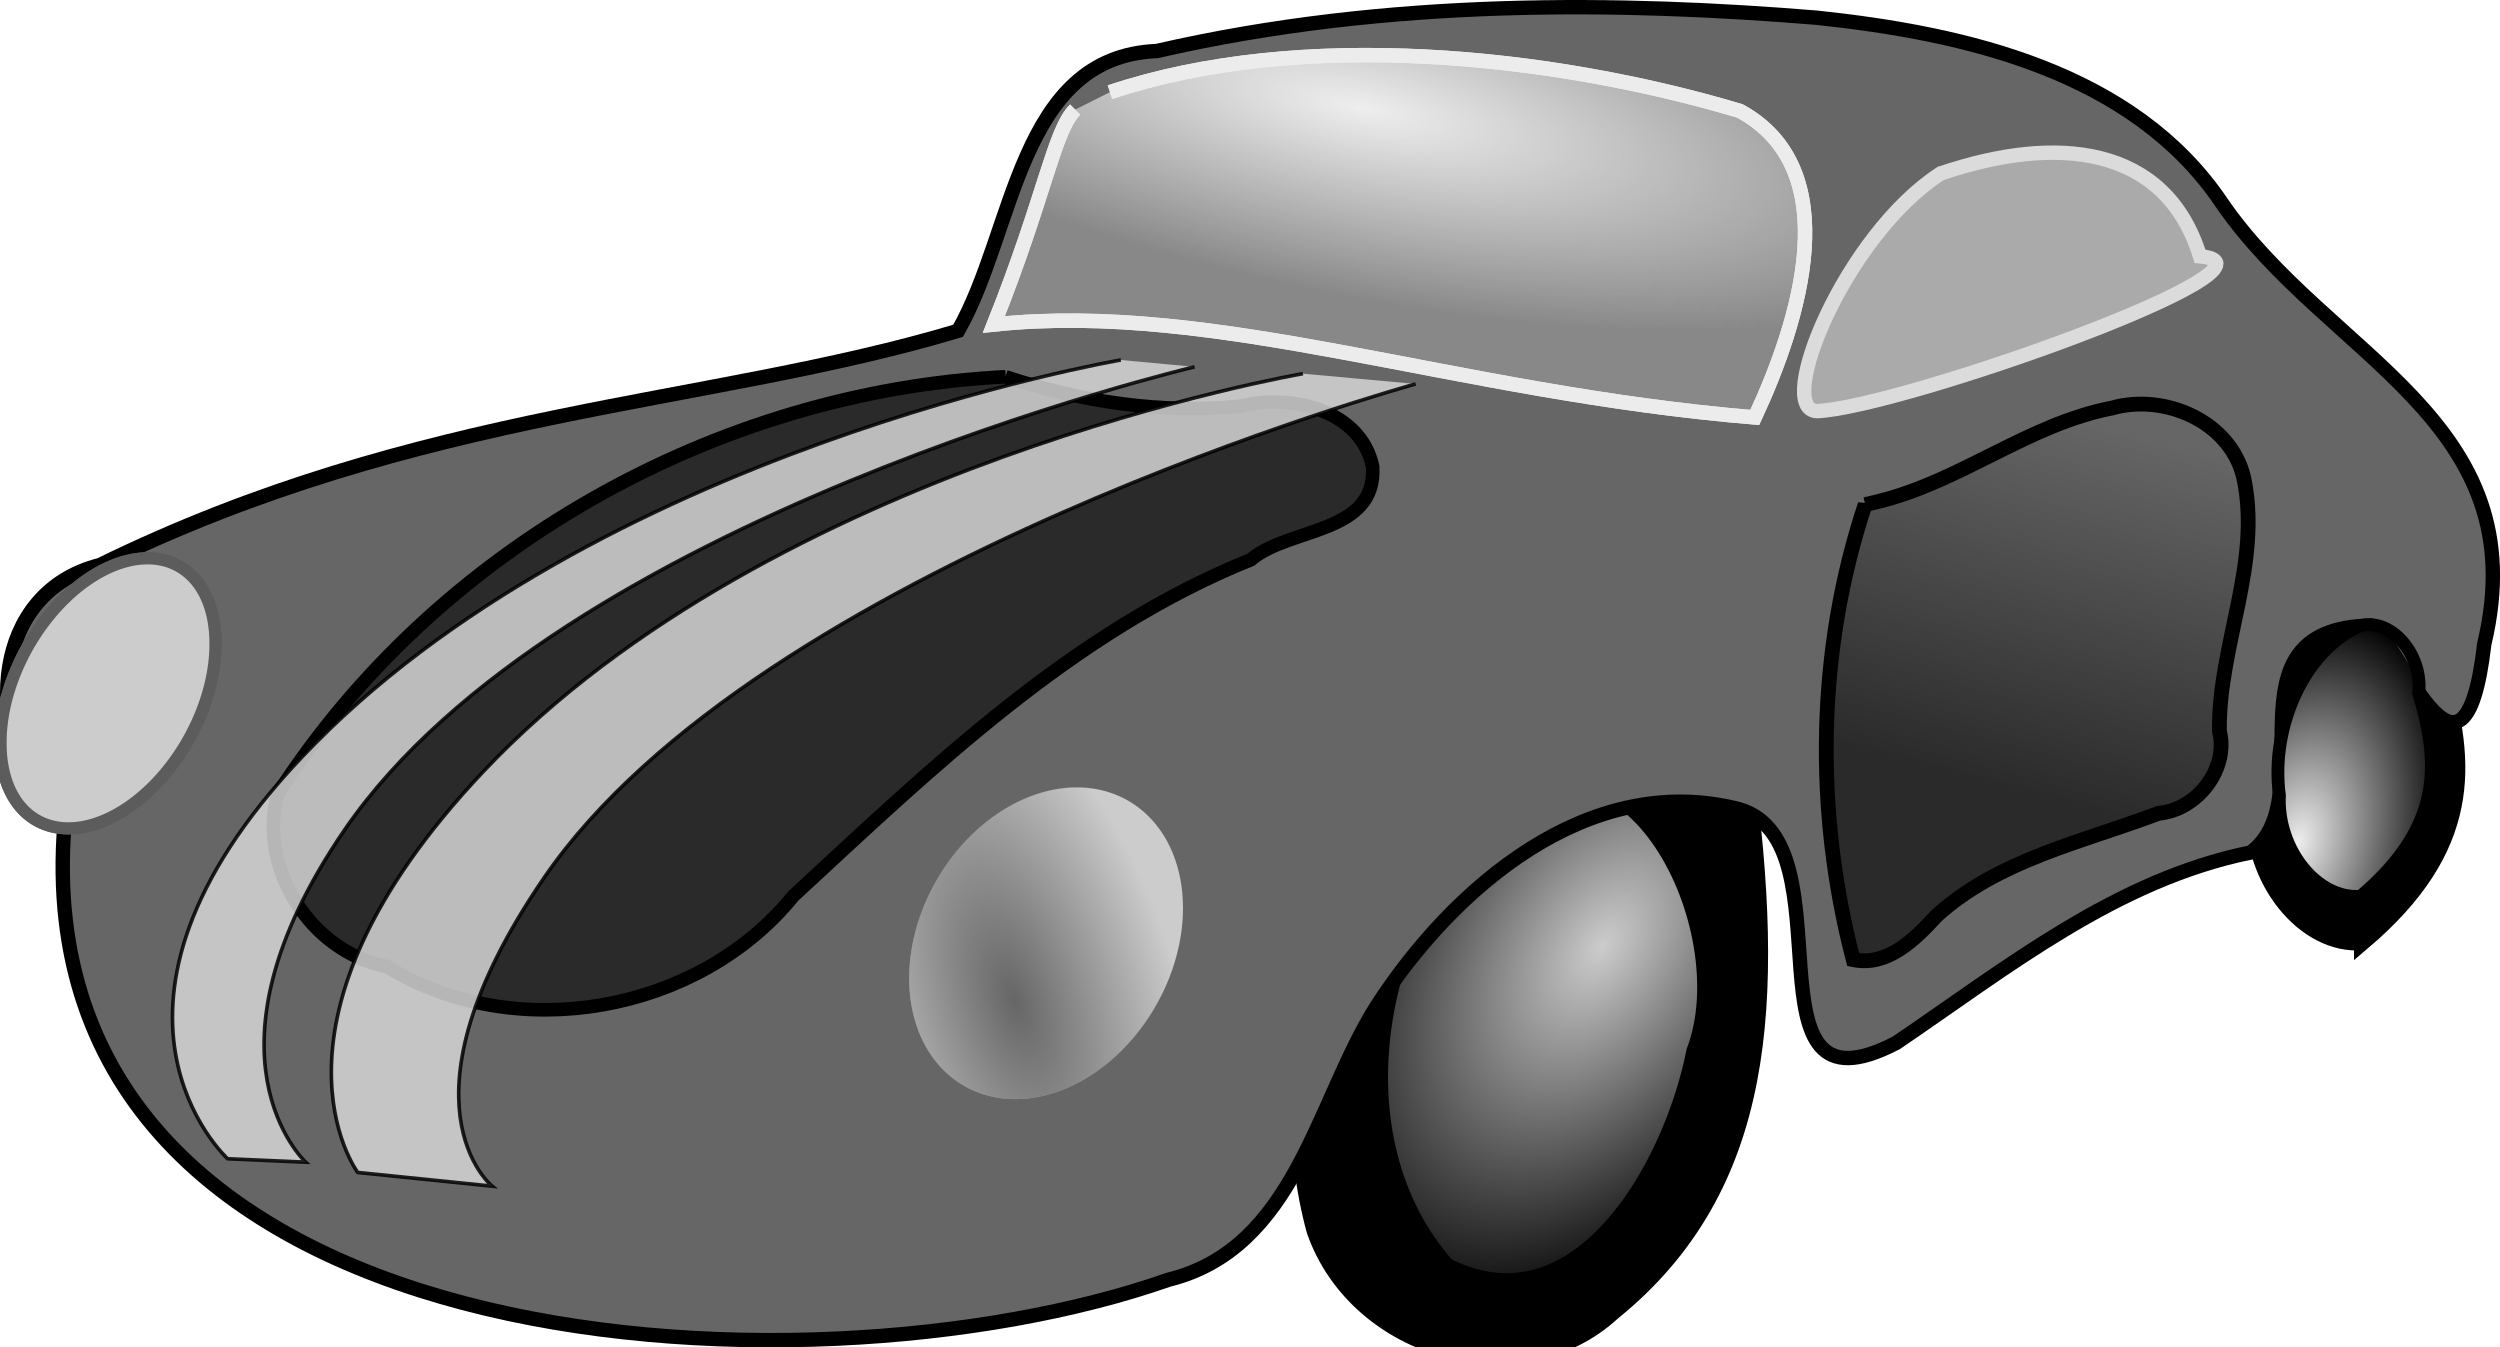 <?xml version="1.0" encoding="UTF-8"?>
<svg version="1.1" viewBox="0 0 170.59 91.945"
width="170.59"
height="91.945"
xmlns="http://www.w3.org/2000/svg">
 <defs>
  <radialGradient id="d" cx="62.481" cy="439.65" r="27.615" gradientTransform="matrix(-.266 -.818 .385 -.125 -83.446 174.35)" gradientUnits="userSpaceOnUse">
   <stop stop-color="#666" offset="0"/>
   <stop stop-color="#666" stop-opacity="0" offset="1"/>
  </radialGradient>
  <radialGradient id="c" cx="376.16" cy="231.39" r="106.09" gradientTransform="matrix(.4 .081 -.024 .119 -51.993 -50.641)" gradientUnits="userSpaceOnUse">
   <stop stop-color="#eee" offset="0"/>
   <stop stop-color="#eee" stop-opacity="0" offset="1"/>
  </radialGradient>
  <radialGradient id="b" cx="438.86" cy="492.49" r="44.27" gradientTransform="matrix(-.36 .532 -.332 -.225 430.82 -58.061)" gradientUnits="userSpaceOnUse">
   <stop stop-color="#ccc" offset="0"/>
   <stop stop-color="#ccc" stop-opacity="0" offset="1"/>
  </radialGradient>
  <radialGradient id="a" cx="612.01" cy="447.08" r="19.137" gradientTransform="matrix(.215 -.803 .498 .129 -197.42 491.26)" gradientUnits="userSpaceOnUse">
   <stop stop-color="#eee" offset="0"/>
   <stop stop-color="#eee" stop-opacity="0" offset="1"/>
  </radialGradient>
  <linearGradient id="e" x1="525.43" x2="550.25" y1="440.35" y2="345.86" gradientTransform="matrix(.266 0 0 .266 -7.097 -64.261)" gradientUnits="userSpaceOnUse">
   <stop stop-color="#2a2a2a" offset="0"/>
   <stop stop-color="#2a2a2a" stop-opacity="0" offset="1"/>
  </linearGradient>
 </defs>
 <g stroke="#000">
  <path d="m119.05 52.159c-4.955-5.96-14.756-5.894-19.681 0.075-8.62 7.344-12.726 20.372-9.613 31.735 2.888 8.246 14.006 11.309 20.248 5.545 10.592-8.577 11.186-21.151 9.047-37.355z" stroke-width="1.206"/>
  <path d="m101.67 55.259c-7.901 7.575-10.732 22.369-2.992 31.158 8.975 4.589 15.405-6.626 16.997-14.679 3.215-8.406-4.559-24.2-14.006-16.479z" fill="url(#b)" stroke-width="1.206"/>
  <path d="m161.21 64.259c-3.934 0.321-7.613-4.247-7.378-9.162-0.857-6.402 2.381-13.243 7.289-15.386 2.795-0.823 5.762 2.551 5.368 6.103 1.888 6.309 2.267 12.038-5.279 18.445z" stroke-width="1.165"/>
  <path d="m4.397 56.259c-2.945 36.904 50.395 39.808 75.33 31.066 8.663-2.134 10.087-12.081 14.173-18.61 5.206-8.078 14.476-16.144 24.773-13.498 7.766 2.275-0.159 21.611 10.718 15.946 7.568-5.132 14.995-11.124 24.182-12.993 5.12-3.81-2.152-15.315 8.232-15.485 1.802 0.811 6.293 13.582 7.709 1.27 3.662-15.331-10.688-19.573-17.916-30.115-6.038-8.963-17.535-11.565-27.642-12.632-13.142-1.073-29.135-1.38-45.025 2.275-9.451 0.378-9.664 12.304-13.556 19.089-17.052 5.118-36.693 5.274-58.56 15.986-7.398 1.872-7.886 11.193-3.626 16.267l0.583 0.742 0.625 0.691z" fill="#666" stroke-width=".982"/>
 </g>
 <path d="m73.364 7.479c-1.438 1.416-2.049 5.89-5.549 14.665 15.27-1.615 31.368 4.635 51.923 6.342 3.087-6.622 6.296-16.926-1.016-20.916-12.93-3.854-30.014-5.605-42.98-1.28" fill="#888" stroke="#ececec" stroke-width=".982"/>
 <path d="m132.42 11.839c-6.561 4.254-11.36 16.124-8.439 16.215 5.697-0.238 33.055-9.944 26.138-10.567-2.352-7.635-9.842-8.323-17.698-5.648z" fill="#aaa" stroke="#dbdbdb" stroke-width=".982"/>
 <g stroke="#000">
  <path d="m68.608 25.709c-19.772 0.995-38.903 11.777-49.651 28.459-1.407 5.067 2.288 10.818 7.429 11.779 8.761 5.403 21.276 3.176 27.739-4.8 9.481-8.765 19.059-18.054 31.231-22.958 2.602-2.224 8.59-1.721 8.307-6.35-0.818-3.877-5.592-4.986-8.964-4.127-5.428 0.539-10.932-0.298-16.092-2.003z" fill="#2a2a2a" stroke-width=".929"/>
  <path d="m127.27 34.429c-3.312 9.977-3.453 20.903-0.816 31.052 2.357 0.493 4.242-1.421 5.692-2.999 4.224-3.831 9.96-5.019 15.142-6.986 2.627-0.232 4.807-3.014 4.155-5.623-0.073-5.836 2.927-11.476 1.645-17.335-0.922-3.789-5.399-5.715-8.978-4.695-5.668 1.096-10.287 4.973-15.867 6.355-0.322 0.086-0.646 0.164-0.973 0.233z" fill="url(#e)" stroke-width="1.009"/>
  <path d="m161.08 61.159c-2.955 0.241-5.718-3.19-5.542-6.882-0.643-4.809 1.789-9.947 5.475-11.557 2.099-0.618 4.328 1.917 4.032 4.584 1.418 4.739 1.703 9.042-3.965 13.855z" fill="url(#a)" stroke-width=".875"/>
 </g>
 <g fill="#ccc" fill-rule="evenodd" stroke="#5c5c5c" stroke-linecap="round" stroke-linejoin="round">
  <path d="m14.703 43.935a6.315 9.895 29.288 1 1-14.665 6.752 6.315 9.895 29.288 1 1 14.665-6.752z" stroke-width=".83"/>
  <path d="m78.843 68.671a8.617 11.193 30 1 1-14.925-8.617 8.617 11.193 30 1 1 14.925 8.617z" stroke-width=".002"/>
  <path d="m14.703 43.935a6.315 9.895 29.288 1 1-14.665 6.752 6.315 9.895 29.288 1 1 14.665-6.752z" stroke-width=".83"/>
 </g>
 <path d="m78.843 68.671a8.617 11.193 30 1 1-14.925-8.617 8.617 11.193 30 1 1 14.925 8.617z" fill="url(#d)" fill-rule="evenodd" stroke="#5c5c5c" stroke-linecap="round" stroke-linejoin="round" stroke-width=".002"/>
 <path d="m73.364 7.479c-1.438 1.416-2.049 5.89-5.549 14.665 15.27-1.615 31.368 4.635 51.923 6.342 3.087-6.622 6.296-16.926-1.016-20.916-12.93-3.854-30.014-5.605-42.98-1.28" fill="url(#c)" stroke="#ececec" stroke-width=".982"/>
 <path d="m76.481 24.563s-36.072 6.149-55.917 27.136c-16.225 17.159-5.03 27.369-5.03 27.369l5.325 0.234s-7.903-7.274 2.663-22.69c14.638-21.36 57.988-31.58 57.988-31.58" fill="#d5d5d5" opacity=".853" stroke="#000" stroke-width=".249px"/>
 <path d="m88.907 25.498s-36.072 6.149-55.917 27.136c-16.225 17.159-8.58 27.369-8.58 27.369l9.172 0.936s-7.015-5.636 3.55-21.054c14.638-21.36 59.468-33.686 59.468-33.686" fill="#d5d5d5" opacity=".853" stroke="#000" stroke-width=".249px"/>
</svg>
